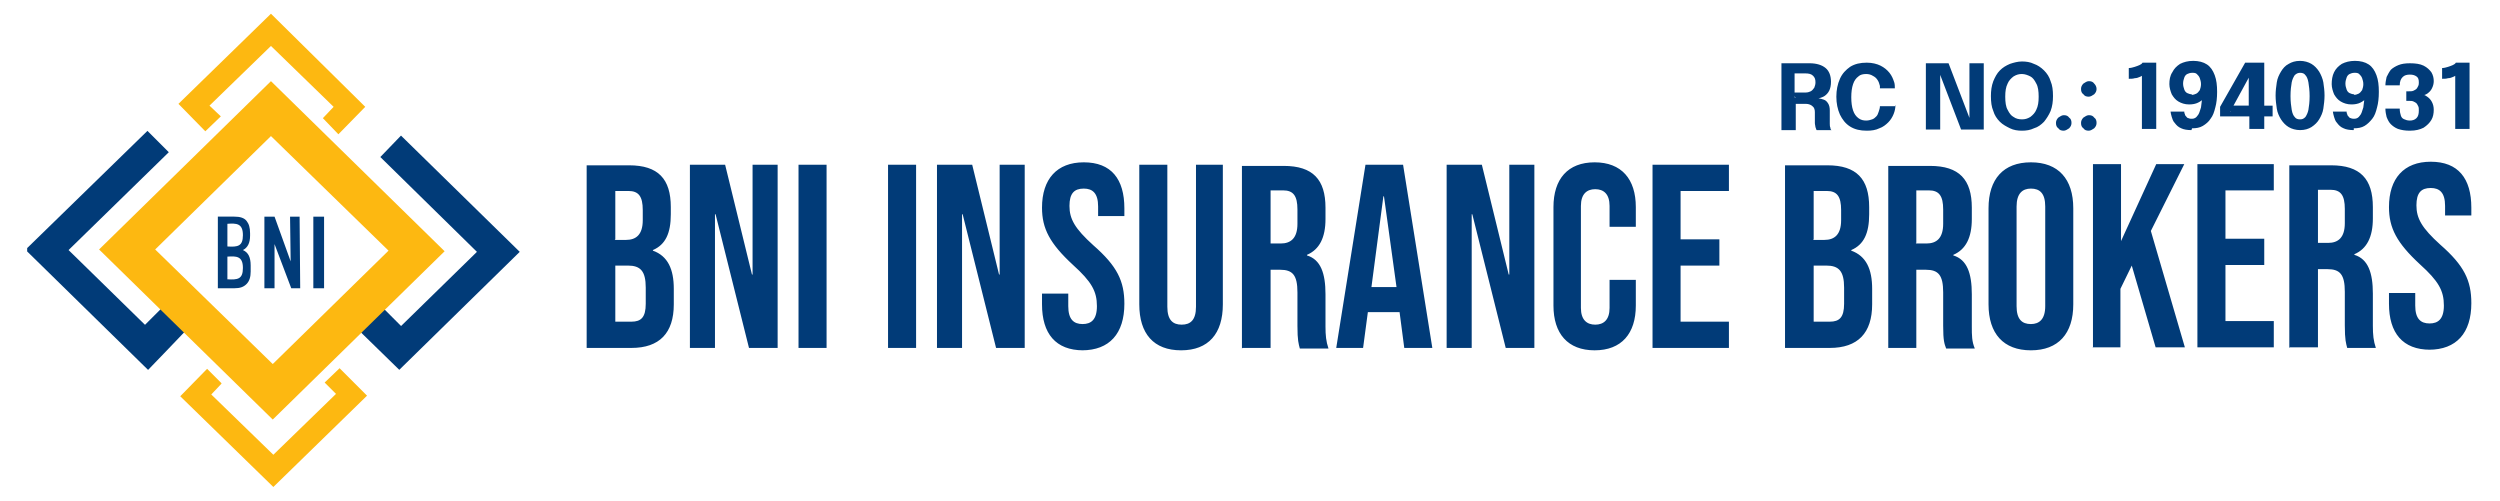 <?xml version="1.0" encoding="UTF-8"?>
<!DOCTYPE svg PUBLIC "-//W3C//DTD SVG 1.1//EN" "http://www.w3.org/Graphics/SVG/1.1/DTD/svg11.dtd">
<!-- Creator: CorelDRAW -->
<svg xmlns="http://www.w3.org/2000/svg" xml:space="preserve" width="1.147in" height="0.23in" version="1.1" style="shape-rendering:geometricPrecision; text-rendering:geometricPrecision; image-rendering:optimizeQuality; fill-rule:evenodd; clip-rule:evenodd"
viewBox="0 0 41.89 8.4"
 xmlns:xlink="http://www.w3.org/1999/xlink"
 xmlns:xodm="http://www.corel.com/coreldraw/odm/2003">
 <defs>
  <style type="text/css">
   <![CDATA[
    .str0 {stroke:#013B78;stroke-width:0.11;stroke-miterlimit:2.613}
    .fil2 {fill:none}
    .fil3 {fill:#013B78}
    .fil4 {fill:#FDB811}
    .fil0 {fill:#013B78;fill-rule:nonzero}
    .fil1 {fill:#013B78;fill-rule:nonzero}
   ]]>
  </style>
   <clipPath id="id0">
    <path d="M-0 0l41.89 0 0 8.4 -41.89 0 0 -8.4z"/>
   </clipPath>
 </defs>
 <g id="Layer_x0020_1">
  <g>
  </g>
  <g style="clip-path:url(#id0)">
   <g id="_1780767097168">
    <path class="fil0" d="M9.84 5.83l0.74 0c0.47,0 0.71,-0.25 0.71,-0.73l0 -0.26c0,-0.33 -0.1,-0.55 -0.35,-0.64l0 -0.01c0.21,-0.09 0.3,-0.28 0.3,-0.6l0 -0.12c0,-0.47 -0.21,-0.7 -0.7,-0.7l-0.71 0 0 3.07 0 -0.01zm0.47 -1.82l0 -0.81 0.22 0c0.17,0 0.24,0.09 0.24,0.32l0 0.17c0,0.24 -0.11,0.33 -0.28,0.33l-0.19 0 0.01 -0.01zm0 1.38l0 -0.94 0.21 0c0.21,0 0.3,0.09 0.3,0.37l0 0.27c0,0.23 -0.08,0.3 -0.24,0.3l-0.27 0 -0 0zm1.25 0.44l0.42 0 0 -2.24 0.01 0 0.56 2.24 0.48 0 0 -3.07 -0.42 0 0 1.84 -0.01 0 -0.45 -1.84 -0.59 0 0 3.07zm1.82 0l0.47 0 0 -3.07 -0.47 0 0 3.07zm1.5 0l0.47 0 0 -3.07 -0.47 0 0 3.07zm0.82 0l0.42 0 0 -2.24 0.01 0 0.56 2.24 0.48 0 0 -3.07 -0.42 0 0 1.84 -0.01 0 -0.45 -1.84 -0.59 0 0 3.07zm2.43 0.04c0.46,0 0.71,-0.28 0.71,-0.78 0,-0.38 -0.12,-0.63 -0.52,-0.98 -0.31,-0.28 -0.4,-0.44 -0.4,-0.66 0,-0.21 0.08,-0.29 0.24,-0.29 0.15,0 0.24,0.08 0.24,0.3l0 0.16 0.44 0 0 -0.13c0,-0.49 -0.22,-0.77 -0.68,-0.77 -0.45,0 -0.7,0.28 -0.7,0.76 0,0.35 0.13,0.6 0.52,0.96 0.31,0.28 0.4,0.44 0.4,0.69 0,0.23 -0.1,0.3 -0.24,0.3 -0.15,0 -0.24,-0.08 -0.24,-0.3l0 -0.21 -0.44 0 0 0.18c0,0.49 0.23,0.77 0.69,0.77l-0.01 0zm1.66 0c0.46,0 0.7,-0.28 0.7,-0.77l0 -2.34 -0.45 0 0 2.38c0,0.22 -0.09,0.3 -0.24,0.3 -0.15,0 -0.24,-0.08 -0.24,-0.3l0 -2.38 -0.47 0 0 2.34c0,0.49 0.24,0.77 0.7,0.77zm1.03 -0.04l0.47 0 0 -1.31 0.16 0c0.21,0 0.29,0.09 0.29,0.38l0 0.56c0,0.25 0.02,0.3 0.04,0.38l0.48 0c-0.04,-0.12 -0.05,-0.22 -0.05,-0.37l0 -0.54c0,-0.35 -0.08,-0.58 -0.31,-0.65l0 -0.01c0.21,-0.09 0.31,-0.29 0.31,-0.6l0 -0.19c0,-0.47 -0.21,-0.7 -0.7,-0.7l-0.7 0 0 3.07 0 -0.01zm0.47 -1.76l0 -0.88 0.21 0c0.17,0 0.24,0.09 0.24,0.32l0 0.24c0,0.24 -0.11,0.33 -0.28,0.33l-0.17 0 -0 -0.01zm1.12 1.76l0.43 0 0.08 -0.6 0.53 0 0 -0.01 0.08 0.61 0.47 0 -0.49 -3.07 -0.63 0 -0.49 3.07 0.01 0zm0.57 -1.02l0.2 -1.52 0.01 0 0.21 1.52 -0.42 0 -0 0zm1.26 1.02l0.42 0 0 -2.24 0.01 0 0.56 2.24 0.48 0 0 -3.07 -0.42 0 0 1.84 -0.01 0 -0.45 -1.84 -0.59 0 0 3.07zm2.48 0.04c0.45,0 0.69,-0.28 0.69,-0.75l0 -0.43 -0.44 0 0 0.47c0,0.2 -0.1,0.28 -0.24,0.28 -0.14,0 -0.24,-0.08 -0.24,-0.28l0 -1.71c0,-0.2 0.1,-0.28 0.24,-0.28 0.14,0 0.24,0.08 0.24,0.28l0 0.35 0.44 0 0 -0.33c0,-0.47 -0.24,-0.75 -0.69,-0.75 -0.45,0 -0.69,0.28 -0.69,0.75l0 1.65c0,0.47 0.24,0.75 0.69,0.75l0 -0.01zm0.97 -0.04l1.28 0 0 -0.44 -0.81 0 0 -0.94 0.65 0 0 -0.44 -0.65 0 0 -0.81 0.81 0 0 -0.44 -1.28 0 0 3.07 0 -0.01zm2.23 0l0.74 0c0.47,0 0.71,-0.25 0.71,-0.73l0 -0.26c0,-0.33 -0.1,-0.55 -0.35,-0.64l0 -0.01c0.21,-0.09 0.3,-0.28 0.3,-0.6l0 -0.12c0,-0.47 -0.21,-0.7 -0.7,-0.7l-0.71 0 0 3.07 0 -0.01zm0.47 -1.82l0 -0.81 0.22 0c0.17,0 0.24,0.09 0.24,0.32l0 0.17c0,0.24 -0.11,0.33 -0.28,0.33l-0.19 0 0.01 -0.01zm0 1.38l0 -0.94 0.21 0c0.21,0 0.3,0.09 0.3,0.37l0 0.27c0,0.23 -0.08,0.3 -0.24,0.3l-0.27 0 -0 0zm1.25 0.44l0.47 0 0 -1.31 0.16 0c0.21,0 0.29,0.09 0.29,0.38l0 0.56c0,0.25 0.02,0.3 0.05,0.38l0.48 0c-0.05,-0.12 -0.05,-0.22 -0.05,-0.37l0 -0.54c0,-0.35 -0.08,-0.58 -0.31,-0.65l0 -0.01c0.21,-0.09 0.31,-0.29 0.31,-0.6l0 -0.19c0,-0.47 -0.21,-0.7 -0.7,-0.7l-0.7 0 0 3.07 0 -0.01zm0.47 -1.76l0 -0.88 0.21 0c0.17,0 0.24,0.09 0.24,0.32l0 0.24c0,0.24 -0.11,0.33 -0.28,0.33l-0.17 0 -0.01 -0.01zm1.92 1.8c0.46,0 0.71,-0.28 0.71,-0.77l0 -1.61c0,-0.49 -0.25,-0.77 -0.71,-0.77 -0.46,0 -0.71,0.28 -0.71,0.77l0 1.61c0,0.49 0.25,0.77 0.71,0.77zm0 -0.44c-0.15,0 -0.24,-0.08 -0.24,-0.3l0 -1.67c0,-0.22 0.1,-0.3 0.24,-0.3 0.15,0 0.24,0.08 0.24,0.3l0 1.67c0,0.22 -0.1,0.3 -0.24,0.3zm1.03 0.39l0.47 0 0 -0.98 0.19 -0.39 0.4 1.37 0.49 0 -0.57 -1.95 0.56 -1.12 -0.47 0 -0.59 1.29 0 -1.29 -0.47 0 0 3.07 0.01 -0.01zm1.76 0l1.28 0 0 -0.44 -0.81 0 0 -0.94 0.65 0 0 -0.44 -0.65 0 0 -0.81 0.81 0 0 -0.44 -1.28 0 0 3.07 0 -0.01zm1.55 0l0.47 0 0 -1.31 0.16 0c0.21,0 0.29,0.09 0.29,0.38l0 0.56c0,0.25 0.02,0.3 0.04,0.38l0.48 0c-0.04,-0.12 -0.05,-0.22 -0.05,-0.37l0 -0.54c0,-0.35 -0.08,-0.58 -0.31,-0.65l0 -0.01c0.21,-0.09 0.31,-0.29 0.31,-0.6l0 -0.19c0,-0.47 -0.21,-0.7 -0.7,-0.7l-0.7 0 0 3.07 0 -0.01zm0.47 -1.76l0 -0.88 0.21 0c0.17,0 0.24,0.09 0.24,0.32l0 0.24c0,0.24 -0.11,0.33 -0.28,0.33l-0.17 0 -0 -0.01zm1.86 1.8c0.46,0 0.71,-0.28 0.71,-0.78 0,-0.38 -0.12,-0.63 -0.52,-0.98 -0.31,-0.28 -0.4,-0.44 -0.4,-0.66 0,-0.21 0.08,-0.29 0.24,-0.29 0.15,0 0.24,0.08 0.24,0.3l0 0.16 0.44 0 0 -0.13c0,-0.49 -0.22,-0.77 -0.68,-0.77 -0.45,0 -0.7,0.28 -0.7,0.76 0,0.35 0.13,0.6 0.52,0.96 0.31,0.28 0.4,0.44 0.4,0.69 0,0.23 -0.1,0.3 -0.24,0.3 -0.15,0 -0.24,-0.08 -0.24,-0.3l0 -0.21 -0.44 0 0 0.18c0,0.49 0.23,0.77 0.69,0.77l-0.01 0z"/>
    <path class="fil1" d="M29.85 2.17l0 -1.11 0.47 0c0.12,0 0.21,0.03 0.27,0.08 0.06,0.05 0.09,0.13 0.09,0.23 0,0.06 -0.01,0.11 -0.03,0.15 -0.02,0.04 -0.05,0.07 -0.08,0.09 -0.03,0.02 -0.07,0.03 -0.1,0.04 0.03,0 0.06,0.01 0.09,0.02 0.03,0.01 0.05,0.03 0.07,0.06 0.02,0.03 0.03,0.07 0.03,0.12 0,0.04 0,0.07 0,0.11 0,0.03 0,0.07 0,0.11 0,0.02 0,0.05 0.01,0.07 0,0.02 0.01,0.04 0.02,0.04l-0.25 0c-0.01,-0.01 -0.01,-0.03 -0.02,-0.05 -0,-0.02 -0.01,-0.04 -0.01,-0.07 0,-0.03 0,-0.06 0,-0.09 0,-0.03 0,-0.06 0,-0.09 0,-0.04 -0.01,-0.08 -0.04,-0.1 -0.02,-0.02 -0.06,-0.04 -0.11,-0.04l-0.24 0 0.07 -0.07 0 0.51 -0.24 0zm0.24 -0.53l-0.07 -0.09 0.24 0c0.03,0 0.06,-0.01 0.08,-0.02 0.02,-0.01 0.04,-0.03 0.06,-0.06 0.01,-0.03 0.02,-0.05 0.02,-0.09 0,-0.05 -0.01,-0.08 -0.04,-0.11 -0.03,-0.03 -0.07,-0.04 -0.13,-0.04l-0.25 0 0.07 -0.08 0 0.48zm1.67 0.12c0,0.05 -0.01,0.1 -0.03,0.15 -0.02,0.05 -0.05,0.1 -0.09,0.14 -0.04,0.04 -0.09,0.08 -0.15,0.1 -0.06,0.03 -0.13,0.04 -0.21,0.04 -0.11,0 -0.2,-0.02 -0.28,-0.07 -0.08,-0.05 -0.13,-0.12 -0.17,-0.2 -0.04,-0.09 -0.06,-0.19 -0.06,-0.3 0,-0.11 0.02,-0.21 0.06,-0.3 0.04,-0.09 0.1,-0.15 0.17,-0.2 0.08,-0.05 0.17,-0.07 0.28,-0.07 0.09,0 0.17,0.02 0.23,0.05 0.06,0.03 0.11,0.07 0.15,0.12 0.04,0.05 0.06,0.1 0.08,0.16 0.01,0.03 0.01,0.07 0.01,0.1l-0.25 0c0,-0.02 -0,-0.03 -0,-0.04 -0.01,-0.04 -0.02,-0.07 -0.04,-0.1 -0.02,-0.03 -0.04,-0.05 -0.08,-0.07 -0.03,-0.02 -0.07,-0.03 -0.11,-0.03 -0.05,0 -0.1,0.01 -0.13,0.04 -0.04,0.03 -0.07,0.07 -0.09,0.13 -0.02,0.06 -0.03,0.13 -0.03,0.22 0,0.09 0.01,0.16 0.03,0.22 0.02,0.06 0.05,0.1 0.09,0.13 0.04,0.03 0.08,0.04 0.13,0.04 0.04,0 0.07,-0.01 0.1,-0.02 0.03,-0.01 0.05,-0.03 0.07,-0.05 0.02,-0.02 0.03,-0.05 0.04,-0.08 0.01,-0.03 0.02,-0.06 0.02,-0.09l0.25 0zm0.75 0.41l-0.24 0 0 -1.11 0.38 0 0.39 1.02 -0.04 0.01 0 -1.03 0.24 0 0 1.11 -0.38 0 -0.39 -1.02 0.04 -0.01 0 1.03zm1.37 0.02c-0.07,0 -0.14,-0.01 -0.2,-0.04 -0.06,-0.03 -0.12,-0.06 -0.17,-0.11 -0.05,-0.05 -0.09,-0.11 -0.11,-0.18 -0.03,-0.07 -0.04,-0.15 -0.04,-0.25 0,-0.09 0.01,-0.17 0.04,-0.25 0.03,-0.07 0.06,-0.13 0.11,-0.18 0.05,-0.05 0.1,-0.08 0.17,-0.11 0.06,-0.02 0.13,-0.04 0.2,-0.04 0.07,0 0.14,0.01 0.2,0.04 0.06,0.02 0.12,0.06 0.17,0.11 0.05,0.05 0.09,0.11 0.11,0.18 0.03,0.07 0.04,0.15 0.04,0.25 0,0.09 -0.01,0.17 -0.04,0.25 -0.03,0.07 -0.07,0.13 -0.11,0.18 -0.05,0.05 -0.1,0.09 -0.17,0.11 -0.06,0.03 -0.13,0.04 -0.2,0.04zm0 -0.19c0.05,0 0.09,-0.01 0.14,-0.04 0.04,-0.03 0.08,-0.07 0.1,-0.12 0.03,-0.06 0.04,-0.13 0.04,-0.22 0,-0.09 -0.01,-0.17 -0.04,-0.22 -0.03,-0.06 -0.06,-0.1 -0.1,-0.12 -0.04,-0.02 -0.09,-0.04 -0.14,-0.04 -0.05,0 -0.09,0.01 -0.14,0.04 -0.04,0.03 -0.08,0.07 -0.1,0.12 -0.03,0.06 -0.04,0.13 -0.04,0.22 0,0.09 0.01,0.17 0.04,0.22 0.03,0.06 0.06,0.1 0.1,0.12 0.04,0.03 0.09,0.04 0.14,0.04zm0.7 0.19c-0.04,0 -0.07,-0.01 -0.09,-0.04 -0.03,-0.02 -0.04,-0.05 -0.04,-0.09 -0,-0.03 0.01,-0.06 0.04,-0.09 0.03,-0.02 0.06,-0.04 0.09,-0.04 0.04,0 0.07,0.01 0.09,0.04 0.03,0.02 0.04,0.05 0.04,0.09 0,0.03 -0.01,0.06 -0.04,0.09 -0.03,0.02 -0.06,0.04 -0.09,0.04zm0.42 0c-0.04,0 -0.07,-0.01 -0.09,-0.04 -0.03,-0.02 -0.04,-0.05 -0.04,-0.09 -0,-0.03 0.01,-0.06 0.04,-0.09 0.03,-0.02 0.06,-0.04 0.09,-0.04 0.04,0 0.07,0.01 0.09,0.04 0.03,0.02 0.04,0.05 0.04,0.09 0,0.03 -0.01,0.06 -0.04,0.09 -0.03,0.02 -0.06,0.04 -0.09,0.04zm0 -0.57c-0.04,0 -0.07,-0.01 -0.09,-0.04 -0.03,-0.02 -0.04,-0.05 -0.04,-0.09 -0,-0.03 0.01,-0.06 0.04,-0.09 0.03,-0.02 0.06,-0.04 0.09,-0.04 0.04,0 0.07,0.01 0.09,0.04 0.02,0.02 0.04,0.05 0.04,0.09 0,0.03 -0.01,0.06 -0.04,0.09 -0.03,0.02 -0.06,0.04 -0.09,0.04zm1.13 -0.57l0 1.11 -0.24 0 0 -0.89c-0.01,0.01 -0.02,0.01 -0.04,0.02 -0.02,0.01 -0.05,0.02 -0.08,0.02 -0.03,0.01 -0.06,0.01 -0.1,0.01l0 -0.18c0.03,-0 0.07,-0.01 0.1,-0.02 0.03,-0.01 0.06,-0.02 0.08,-0.03 0.02,-0.01 0.04,-0.02 0.05,-0.04l0.24 0zm0.59 1.13c-0.07,0 -0.13,-0.01 -0.17,-0.03 -0.05,-0.02 -0.08,-0.05 -0.11,-0.09 -0.03,-0.03 -0.04,-0.07 -0.05,-0.1 -0.01,-0.04 -0.02,-0.07 -0.02,-0.09 0,-0 0,-0 0,-0 0,-0 0,-0 0,-0l0.23 0c0,0 0,0 0,0 0,0 0,0 0,0 0,0.01 0,0.03 0.01,0.04 0,0.02 0.01,0.03 0.02,0.04 0.01,0.01 0.02,0.03 0.04,0.03 0.02,0.01 0.04,0.01 0.06,0.01 0.04,0 0.07,-0.02 0.09,-0.05 0.03,-0.03 0.04,-0.08 0.06,-0.14 0.01,-0.06 0.02,-0.15 0.02,-0.24l0.05 -0c-0,0.03 -0.01,0.06 -0.03,0.09 -0.02,0.03 -0.05,0.05 -0.09,0.07 -0.04,0.02 -0.09,0.03 -0.15,0.03 -0.07,0 -0.13,-0.02 -0.18,-0.05 -0.05,-0.03 -0.08,-0.07 -0.11,-0.12 -0.02,-0.05 -0.04,-0.11 -0.04,-0.17 0,-0.07 0.01,-0.14 0.05,-0.2 0.03,-0.06 0.07,-0.1 0.13,-0.14 0.06,-0.03 0.13,-0.05 0.22,-0.05 0.09,0 0.17,0.02 0.23,0.06 0.06,0.04 0.1,0.1 0.13,0.18 0.03,0.08 0.04,0.17 0.04,0.28 0,0.1 -0.01,0.19 -0.03,0.26 -0.02,0.08 -0.04,0.14 -0.08,0.19 -0.03,0.05 -0.08,0.09 -0.13,0.12 -0.05,0.03 -0.11,0.04 -0.18,0.04zm0 -0.59c0.03,0 0.06,-0.01 0.08,-0.02 0.02,-0.01 0.04,-0.03 0.06,-0.06 0.01,-0.03 0.02,-0.06 0.02,-0.1 0,-0.04 -0.01,-0.07 -0.02,-0.1 -0.01,-0.03 -0.03,-0.05 -0.05,-0.07 -0.02,-0.02 -0.05,-0.02 -0.08,-0.02 -0.03,0 -0.06,0.01 -0.08,0.02 -0.02,0.01 -0.04,0.03 -0.05,0.06 -0.01,0.03 -0.02,0.06 -0.02,0.1 0,0.04 0.01,0.07 0.02,0.1 0.01,0.03 0.03,0.05 0.05,0.06 0.02,0.01 0.05,0.02 0.08,0.02zm0.97 0.57l0 -0.21 -0.49 -0 0 -0.16 0.42 -0.74 0.32 0 0 0.72 0.14 0 0 0.18 -0.14 -0 0 0.21 -0.24 0zm-0.31 -0.29l-0.07 -0.1 0.37 0 0 -0.57 0.05 0.01 -0.36 0.66zm1.16 0.31c-0.07,0 -0.14,-0.02 -0.19,-0.05 -0.05,-0.03 -0.09,-0.07 -0.13,-0.13 -0.03,-0.05 -0.06,-0.11 -0.07,-0.18 -0.01,-0.07 -0.02,-0.14 -0.02,-0.22 0,-0.08 0.01,-0.15 0.02,-0.22 0.01,-0.07 0.04,-0.13 0.07,-0.18 0.03,-0.05 0.07,-0.1 0.13,-0.13 0.05,-0.03 0.11,-0.05 0.19,-0.05 0.07,0 0.14,0.02 0.19,0.05 0.05,0.03 0.09,0.07 0.13,0.13 0.03,0.05 0.06,0.12 0.07,0.18 0.01,0.07 0.02,0.14 0.02,0.22 0,0.08 -0.01,0.15 -0.02,0.22 -0.01,0.07 -0.04,0.13 -0.07,0.18 -0.03,0.05 -0.07,0.09 -0.13,0.13 -0.05,0.03 -0.11,0.05 -0.19,0.05zm0 -0.18c0.04,0 0.06,-0.01 0.09,-0.04 0.02,-0.03 0.04,-0.07 0.05,-0.12 0.01,-0.06 0.02,-0.13 0.02,-0.23 0,-0.09 -0.01,-0.17 -0.02,-0.23 -0.01,-0.06 -0.03,-0.1 -0.05,-0.12 -0.02,-0.03 -0.05,-0.04 -0.09,-0.04 -0.03,0 -0.06,0.01 -0.09,0.04 -0.02,0.03 -0.04,0.07 -0.05,0.12 -0.01,0.06 -0.02,0.13 -0.02,0.23 0,0.09 0.01,0.17 0.02,0.23 0.01,0.06 0.03,0.1 0.05,0.12 0.02,0.03 0.05,0.04 0.09,0.04zm0.9 0.18c-0.07,0 -0.13,-0.01 -0.17,-0.03 -0.05,-0.02 -0.08,-0.05 -0.11,-0.09 -0.03,-0.03 -0.04,-0.07 -0.05,-0.1 -0.01,-0.04 -0.02,-0.07 -0.02,-0.09 0,-0 0,-0 0,-0 0,-0 0,-0 0,-0l0.23 0c0,0 0,0 0,0 0,0 0,0 0,0 0,0.01 0,0.03 0.01,0.04 0,0.02 0.01,0.03 0.02,0.04 0.01,0.01 0.02,0.03 0.04,0.03 0.02,0.01 0.04,0.01 0.06,0.01 0.04,0 0.07,-0.02 0.09,-0.05 0.03,-0.03 0.04,-0.08 0.06,-0.14 0.01,-0.06 0.02,-0.15 0.02,-0.24l0.05 -0c-0,0.03 -0.01,0.06 -0.03,0.09 -0.02,0.03 -0.05,0.05 -0.09,0.07 -0.04,0.02 -0.09,0.03 -0.15,0.03 -0.07,0 -0.13,-0.02 -0.18,-0.05 -0.05,-0.03 -0.08,-0.07 -0.11,-0.12 -0.02,-0.05 -0.04,-0.11 -0.04,-0.17 0,-0.07 0.01,-0.14 0.04,-0.2 0.03,-0.06 0.07,-0.1 0.13,-0.14 0.06,-0.03 0.13,-0.05 0.22,-0.05 0.09,0 0.17,0.02 0.23,0.06 0.06,0.04 0.1,0.1 0.13,0.18 0.03,0.08 0.04,0.17 0.04,0.28 0,0.1 -0.01,0.19 -0.03,0.26 -0.02,0.08 -0.04,0.14 -0.08,0.19 -0.04,0.05 -0.08,0.09 -0.13,0.12 -0.05,0.03 -0.11,0.04 -0.18,0.04zm0 -0.59c0.03,0 0.06,-0.01 0.08,-0.02 0.02,-0.01 0.04,-0.03 0.06,-0.06 0.01,-0.03 0.02,-0.06 0.02,-0.1 0,-0.04 -0.01,-0.07 -0.02,-0.1 -0.01,-0.03 -0.03,-0.05 -0.05,-0.07 -0.02,-0.02 -0.05,-0.02 -0.08,-0.02 -0.03,0 -0.06,0.01 -0.08,0.02 -0.02,0.01 -0.04,0.03 -0.05,0.06 -0.01,0.03 -0.02,0.06 -0.02,0.1 0,0.04 0.01,0.07 0.02,0.1 0.01,0.03 0.03,0.05 0.05,0.06 0.02,0.01 0.05,0.02 0.08,0.02zm1.11 -0.01c0.05,0 0.08,0.01 0.12,0.04 0.03,0.02 0.06,0.05 0.08,0.09 0.02,0.04 0.03,0.08 0.03,0.13 0,0.06 -0.01,0.12 -0.04,0.17 -0.03,0.05 -0.07,0.09 -0.13,0.13 -0.06,0.03 -0.13,0.05 -0.23,0.05 -0.08,0 -0.14,-0.01 -0.2,-0.03 -0.05,-0.02 -0.09,-0.05 -0.12,-0.08 -0.03,-0.03 -0.05,-0.07 -0.07,-0.12 -0.01,-0.04 -0.02,-0.09 -0.02,-0.14 0,-0 0,-0 0,-0 0,-0 0,-0 0,-0l0.24 0c0,0 0,0 0,0 0,0 0,0 0,0 0,0.05 0.01,0.09 0.02,0.12 0.01,0.03 0.03,0.05 0.06,0.06 0.02,0.01 0.05,0.02 0.09,0.02 0.04,0 0.08,-0.01 0.11,-0.04 0.03,-0.03 0.04,-0.07 0.04,-0.13 0,-0.03 -0,-0.05 -0.01,-0.07 -0.01,-0.02 -0.02,-0.04 -0.03,-0.05 -0.01,-0.01 -0.03,-0.02 -0.05,-0.03 -0.02,-0.01 -0.05,-0.01 -0.08,-0.01l-0.04 0 0 -0.16 0.04 0c0.03,0 0.06,-0 0.08,-0.01 0.02,-0.01 0.04,-0.02 0.05,-0.03 0.01,-0.01 0.02,-0.03 0.03,-0.05 0.01,-0.02 0.01,-0.04 0.01,-0.06 0,-0.05 -0.01,-0.08 -0.04,-0.1 -0.03,-0.02 -0.06,-0.03 -0.11,-0.03 -0.05,0 -0.09,0.01 -0.12,0.04 -0.03,0.03 -0.05,0.07 -0.05,0.14l-0.24 0c0,-0.05 0.01,-0.09 0.02,-0.14 0.02,-0.04 0.04,-0.08 0.07,-0.12 0.03,-0.03 0.08,-0.06 0.13,-0.08 0.05,-0.02 0.11,-0.03 0.19,-0.03 0.09,0 0.17,0.01 0.23,0.04 0.06,0.03 0.1,0.07 0.13,0.11 0.03,0.05 0.04,0.1 0.04,0.15 0,0.04 -0.01,0.08 -0.03,0.12 -0.02,0.04 -0.04,0.06 -0.08,0.09 -0.03,0.02 -0.07,0.03 -0.12,0.04zm0.83 -0.53l0 1.11 -0.24 0 0 -0.89c-0.01,0.01 -0.02,0.01 -0.04,0.02 -0.02,0.01 -0.05,0.02 -0.08,0.02 -0.03,0.01 -0.06,0.01 -0.1,0.01l0 -0.18c0.03,-0 0.07,-0.01 0.1,-0.02 0.03,-0.01 0.06,-0.02 0.08,-0.03 0.02,-0.01 0.04,-0.02 0.05,-0.04l0.24 0z"/>
    <g>
     <path id="_1" class="fil2 str0" d="M0.51 4.18l1.96 -1.91 0.28 0.28 -1.68 1.64 1.36 1.33 0.45 -0.45 0.3 0.32 -0.43 0.45 -0.27 0.28 -1.97 -1.93 0 -0zm5.36 1.14l0.32 -0.31 0.53 0.53 1.35 -1.32 -1.62 -1.59 0.27 -0.28 1.91 1.87 -1.94 1.9 -0.82 -0.8 0 0z"/>
     <path id="_2" class="fil3" d="M0.51 4.18l1.96 -1.91 0.28 0.28 -1.68 1.64 1.36 1.33 0.45 -0.45 0.3 0.32 -0.43 0.45 -0.27 0.28 -1.97 -1.93 0 -0zm5.36 1.14l0.32 -0.31 0.53 0.53 1.35 -1.32 -1.62 -1.59 0.27 -0.28 1.91 1.87 -1.94 1.9 -0.82 -0.8 0 0z"/>
     <path class="fil4" d="M2.99 1.74l1.55 -1.51 1.58 1.56 -0.45 0.46 -0.26 -0.27 0.18 -0.19 -1.05 -1.02 -1.03 1 0.19 0.18 -0.26 0.25 -0.46 -0.47 0 0zm-1.33 2.44l2.88 -2.82 2.91 2.85 -2.88 2.82 -2.91 -2.85 0 0zm0.94 0l1.97 1.92 1.94 -1.9 -1.97 -1.92 -1.94 1.9zm1.11 2.25l-0.17 0.18 1.04 1.01 1.05 -1.02 -0.19 -0.19 0.25 -0.24 0.46 0.46 -1.57 1.53 -1.56 -1.52 0.45 -0.46 0.24 0.24 -0 0z"/>
     <path class="fil3" d="M3.93 3.63c0.09,0 0.16,0.02 0.2,0.07 0.04,0.05 0.06,0.11 0.06,0.21l0 0.04c0,0.06 -0.01,0.11 -0.03,0.15 -0.02,0.04 -0.05,0.07 -0.09,0.09 0.09,0.04 0.13,0.12 0.13,0.26l0 0.1c0,0.09 -0.02,0.16 -0.07,0.21 -0.05,0.05 -0.11,0.07 -0.2,0.07l-0.28 0 0 -1.2 0.27 0 0 -0zm1.5 0l0 1.2 -0.18 0 0 -1.2 0.18 0zm-1 1.2l0 -1.2 0.17 0 0.27 0.75 -0.01 -0.75 0.16 0 0.01 1.2 -0.15 0 -0.28 -0.74 -0 0.74 -0.17 0 -0 0zm-0.62 -0.7l0 -0.38c0.15,-0.01 0.26,-0.01 0.26,0.19 -0,0.19 -0.09,0.2 -0.26,0.19zm0 0.55l0 -0.38c0.15,-0.01 0.26,-0.01 0.26,0.19 -0,0.19 -0.09,0.2 -0.26,0.19z"/>
    </g>
   </g>
  </g>
  <polygon class="fil2" points="-0,0 41.89,0 41.89,8.4 -0,8.4 "/>
 </g>
</svg>
